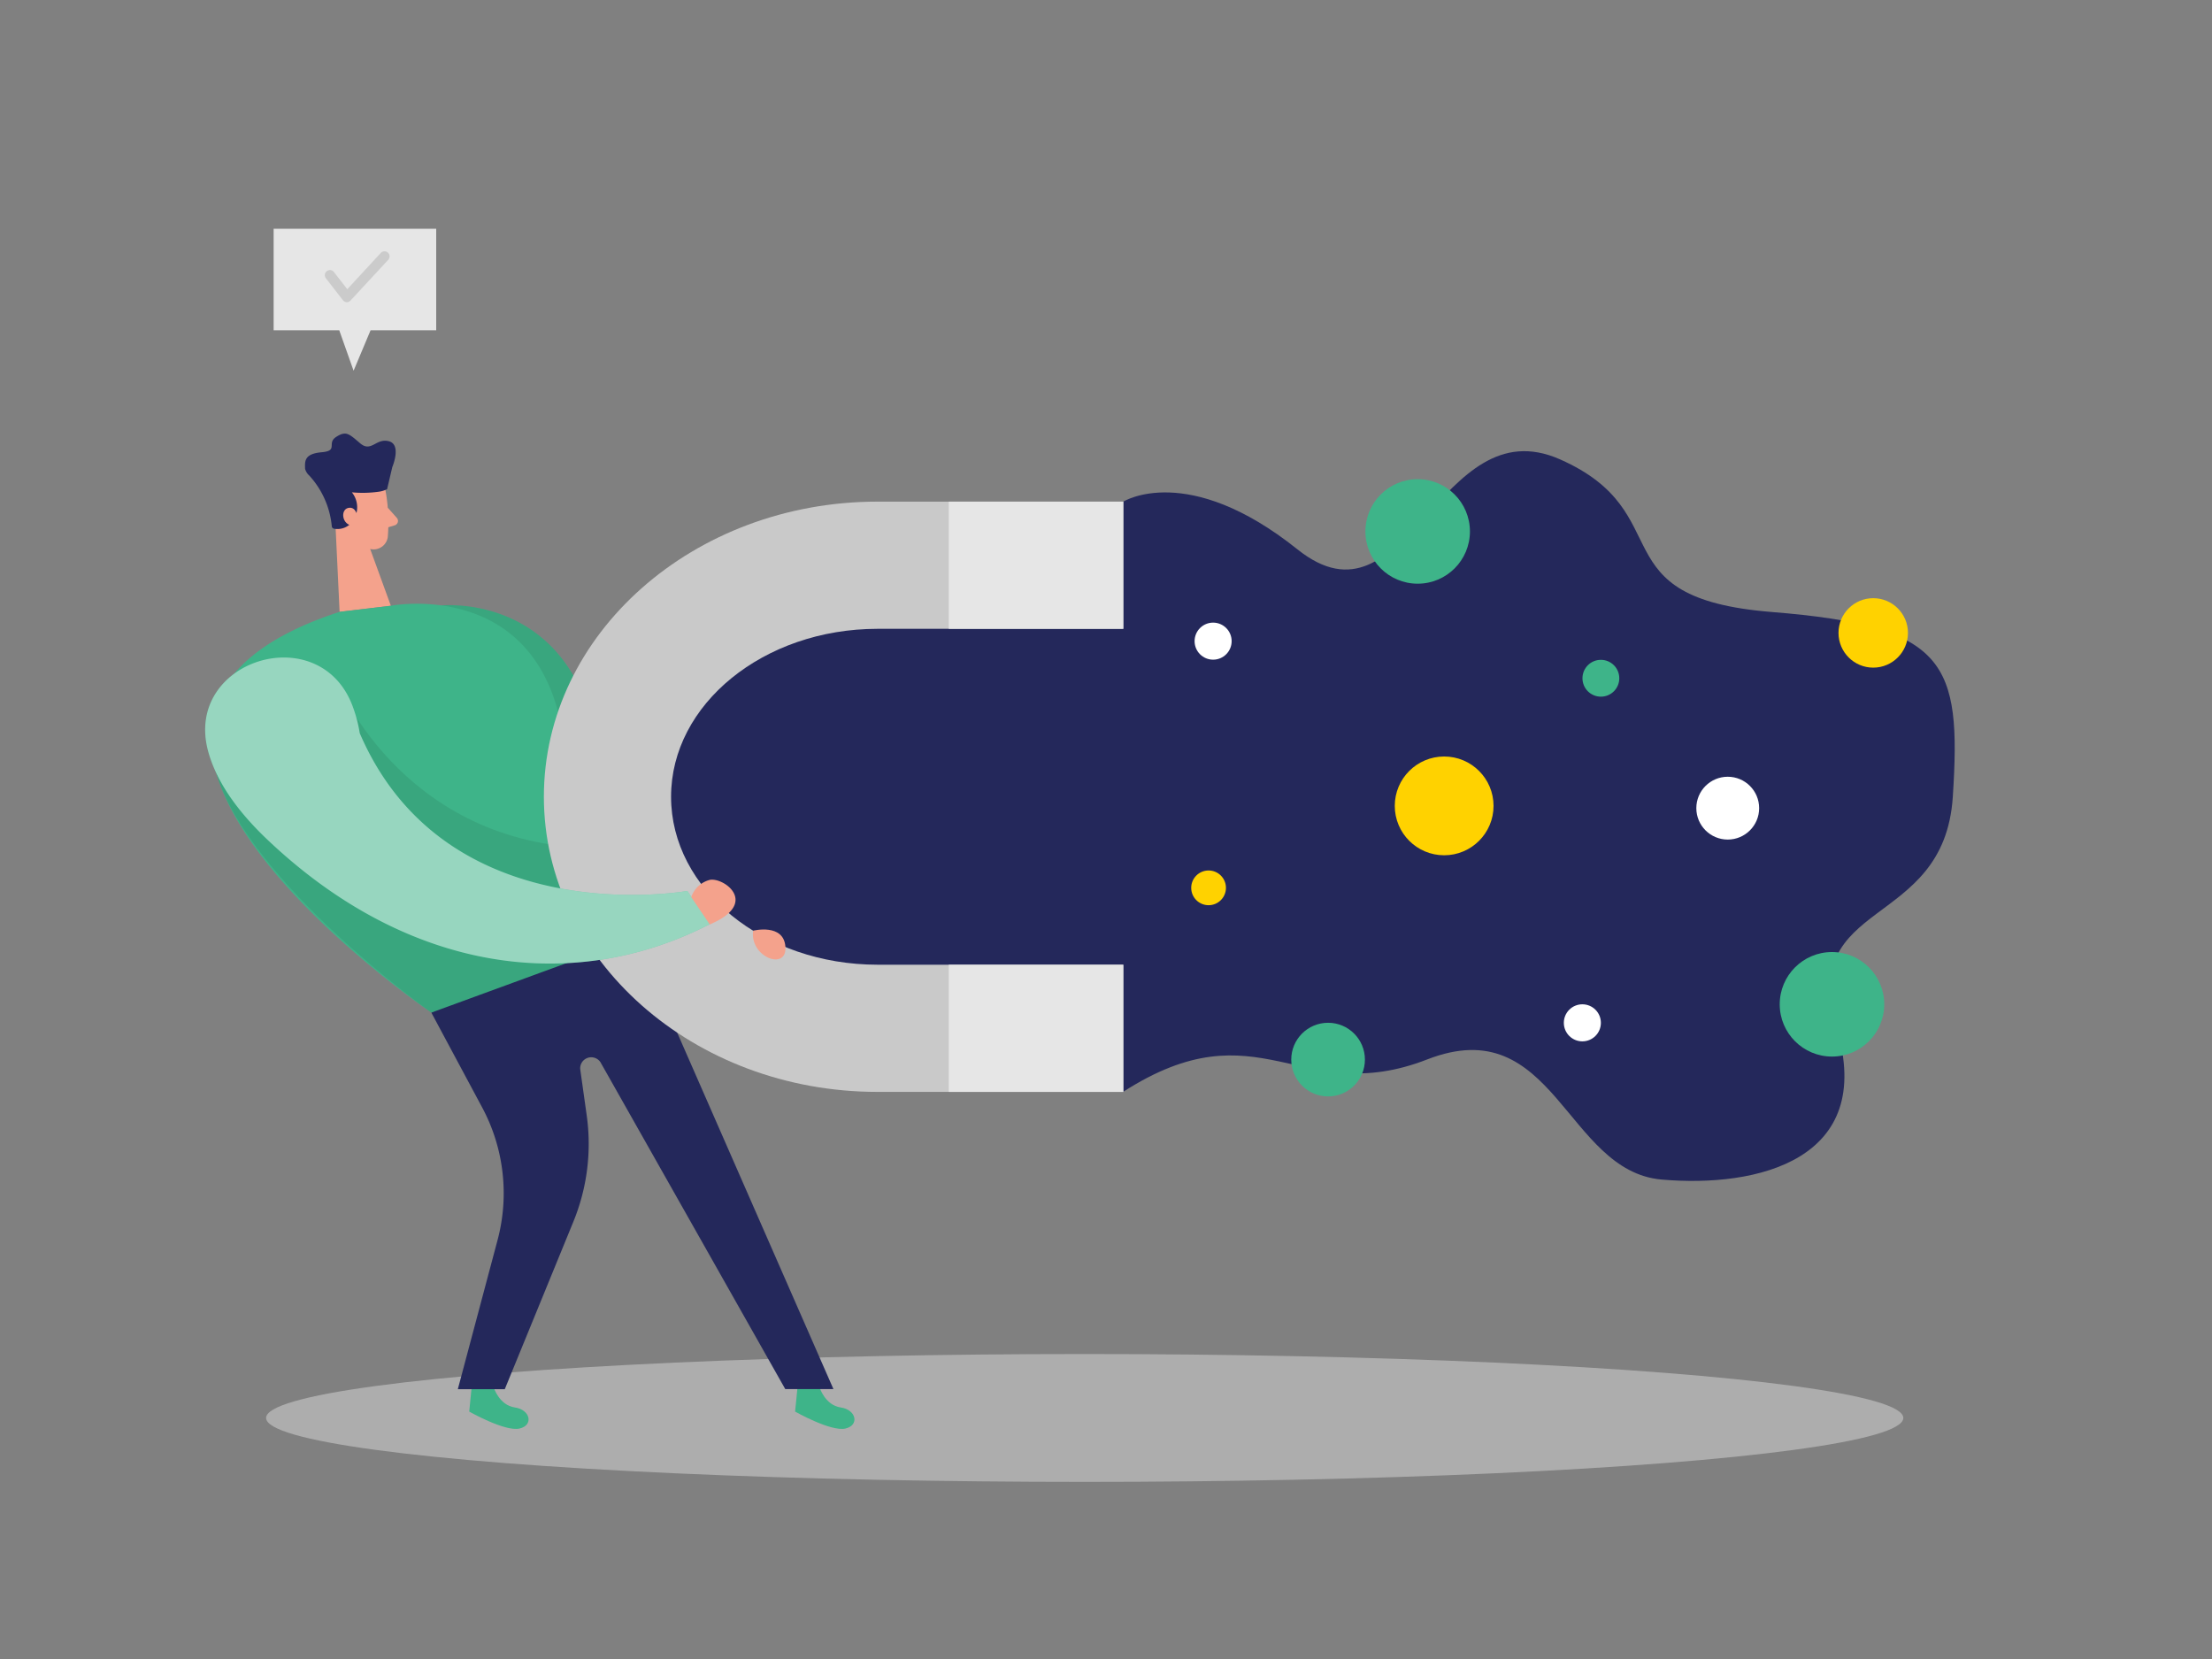 <svg id="Layer_1" data-name="Layer 1" xmlns="http://www.w3.org/2000/svg" viewBox="0 0 400 300"><rect x="0" y="0" width="400" height="300" fill="#808080" stroke="none"/><path d="M203.13,90.71s11.57-7.29,31.49,8.63,25.53-26,47.49-16.27,6.63,25.06,38.29,27.6,34.3,9.13,32.73,33.41-28.11,18.1-21,41.87-14.31,28.88-31.67,27.35-19.4-30.67-42.38-21.72-30.3-10-55,5.87l-48.61-14.34-38.48-20-5.82-42.45,38.93-20Z" fill="#24285b"/><ellipse cx="196.15" cy="256.41" rx="148.03" ry="11.56" fill="#e6e6e6" opacity="0.45"/><path d="M89.27,250.88s1,3.23,3.82,3.63,3.45,3.23.84,3.82-9.08-3.07-9.08-3.07l.52-5.23Z" fill="#3eb489"/><path d="M148.2,250.88s1,3.23,3.82,3.63,3.45,3.23.84,3.82-9.08-3.07-9.08-3.07l.52-5.23Z" fill="#3eb489"/><path d="M78,183.11l9.19,17.15a32.84,32.84,0,0,1,2.78,24l-7.18,26.95h8.49L103.65,221a37.07,37.07,0,0,0,2.44-19.34l-1.17-8.34a2,2,0,0,1,3.66-1.24L142,251.19h8.71L116,172S105.52,168.81,78,183.11Z" fill="#24285b"/><path d="M79.86,109.48s22-2.29,27.64,22.73S140.59,172,140.59,172l-40.34-14.66Z" fill="#3eb489"/><path d="M79.86,109.48s22-2.29,27.64,22.73S140.59,172,140.59,172l-40.34-14.66Z" opacity="0.08"/><path d="M69.69,88.59a32.09,32.09,0,0,1,.43,8.55,2.59,2.59,0,0,1-3,2.17,5.73,5.73,0,0,1-4.88-3.84l-2-4.33A4.61,4.61,0,0,1,61.85,86C64.53,83.65,69.26,85.47,69.69,88.59Z" fill="#f4a28c"/><polygon points="60.61 93.77 61.41 110.64 70.68 109.54 66.37 97.71 60.61 93.77" fill="#f4a28c"/><path d="M60,95.18h0a.48.48,0,0,0,.41.43,3.42,3.42,0,0,0,3.69-1.88,4.3,4.3,0,0,0-.47-4.7,20.92,20.92,0,0,0,4.77-.1A4.85,4.85,0,0,0,70,88.46l.94-4s1.73-4.06-.62-4.67-3.17,2.08-5.18.38S62.61,77.84,60.8,79s.49,2.5-2.63,2.78-3.06,1.56-3,3A2.53,2.53,0,0,0,55.93,86,15.76,15.76,0,0,1,60,95.18Z" fill="#24285b"/><path d="M64.67,93.52s-.23-2-1.7-1.67-1.15,3.15.9,3.21Z" fill="#f4a28c"/><path d="M70.12,91.81l1.63,1.83A.83.83,0,0,1,71.36,95l-1.92.57Z" fill="#f4a28c"/><path d="M61.41,110.64l9.27-1.1s23.92-4.62,30.23,19.16a199.56,199.56,0,0,1,6.59,43.61L78,183.11S.61,130.44,61.41,110.64Z" fill="#3eb489"/><path d="M60.61,122.65S72,152,106,153.32l-3.82,20.92L78,183.11S45,159.61,39.09,139.78Z" opacity="0.08"/><path d="M203.13,197.45H158.69c-33.27,0-60.34-23.94-60.34-53.37s27.07-53.37,60.34-53.37h44.44v23H158.69c-20.59,0-37.34,13.62-37.34,30.37s16.75,30.37,37.34,30.37h44.44Z" fill="#c9c9c9"/><rect x="171.57" y="90.71" width="31.56" height="23" fill="#e6e6e6"/><rect x="171.57" y="174.45" width="31.56" height="23" fill="#e6e6e6"/><path d="M63.82,127.85C57.93,111.6,33,119.38,37.68,136c1.31,4.7,4.55,10.07,10.85,16,25.23,23.84,55,27.91,79.84,15.11l-4.08-6S80.71,169,65.05,132.58A24.35,24.35,0,0,0,63.82,127.85Z" fill="#3eb489"/><path d="M63.82,127.85C57.93,111.6,33,119.38,37.68,136c1.31,4.7,4.55,10.07,10.85,16,25.23,23.84,55,27.91,79.84,15.11l-4.08-6S80.71,169,65.05,132.58A24.35,24.35,0,0,0,63.82,127.85Z" fill="#fff" opacity="0.46"/><path d="M125,162.22a4.84,4.84,0,0,1,3.35-3.11c2.52-.51,9.08,4.21,0,8.06Z" fill="#f4a28c"/><path d="M136.19,168.3s5.57-1.41,5.84,2.95S135.53,173.07,136.19,168.3Z" fill="#f4a28c"/><circle cx="256.36" cy="96.1" r="9.45" fill="#3eb489"/><circle cx="331.28" cy="181.61" r="9.45" fill="#3eb489"/><circle cx="240.16" cy="191.61" r="6.66" fill="#3eb489"/><circle cx="289.49" cy="122.65" r="3.33" fill="#3eb489"/><circle cx="312.43" cy="146.14" r="5.68" fill="#fff"/><circle cx="219.37" cy="115.94" r="3.35" fill="#fff"/><circle cx="286.14" cy="184.96" r="3.35" fill="#fff"/><circle cx="261.15" cy="145.73" r="8.93" fill="#ffd200"/><circle cx="338.74" cy="114.45" r="6.28" fill="#ffd200"/><circle cx="218.55" cy="160.55" r="3.14" fill="#ffd200"/><polygon points="49.48 41.36 49.48 59.73 61.35 59.73 63.94 67.04 67.01 59.73 78.88 59.73 78.88 41.36 49.48 41.36" fill="#e6e6e6"/><path d="M62.7,54.65h0a.94.94,0,0,1-.69-.36l-3.1-4a.92.92,0,0,1,1.45-1.13l2.44,3.14,6-6.5a.92.92,0,1,1,1.34,1.25l-6.75,7.29A.91.91,0,0,1,62.7,54.65Z" opacity="0.12"/></svg>